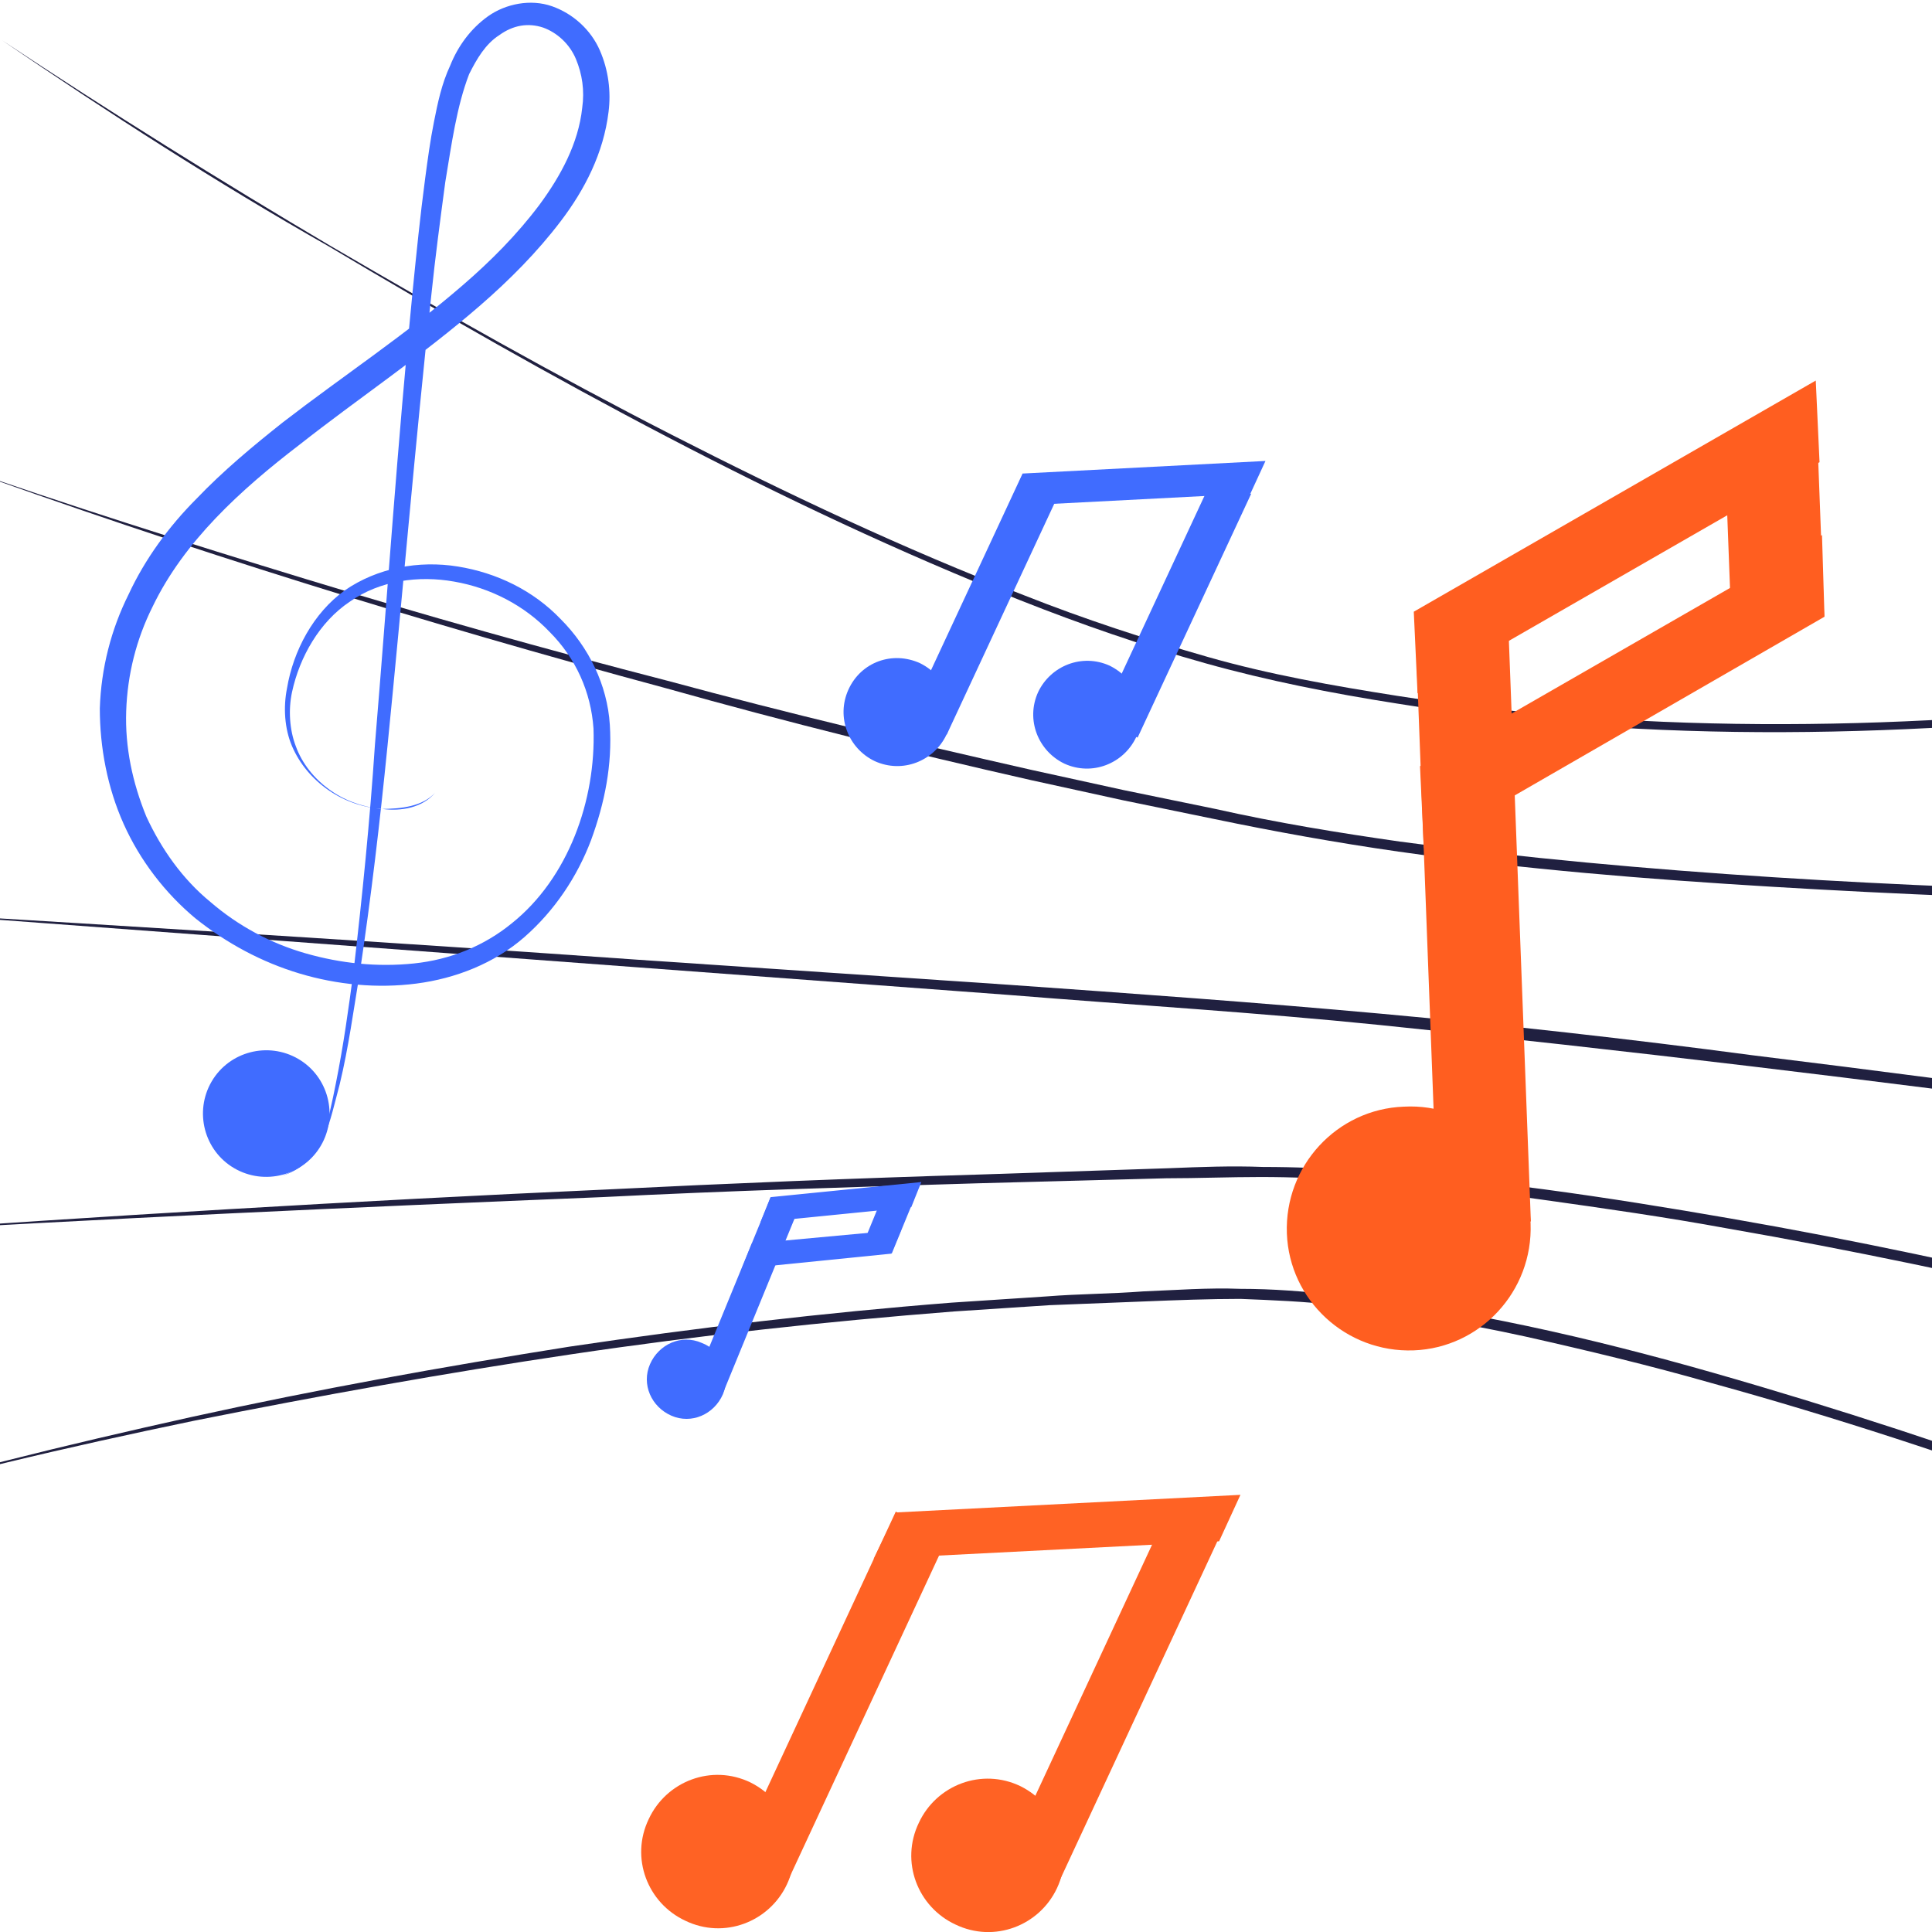 <svg width="150" height="150" viewBox="0 0 150 150" fill="none" xmlns="http://www.w3.org/2000/svg">
<g id="Frame" clip-path="url(#clip0_3068_18065)">
<g id="Group">
<g id="Group_2">
<path id="Vector" d="M-14 117.426C-4.442 114.5 5.213 112.159 14.869 110.014C24.622 107.868 34.374 106.112 44.225 104.552C54.075 103.089 63.926 101.919 73.874 101.138L81.286 100.651C83.724 100.456 86.26 100.456 88.796 100.261C91.332 100.163 93.77 99.968 96.306 100.066C98.841 100.066 101.28 100.261 103.815 100.553C113.763 101.626 123.516 103.869 133.074 106.6C142.632 109.331 152.092 112.452 161.455 115.865C180.181 122.79 198.516 130.495 216.462 139.175C207.391 134.981 198.224 131.08 189.056 127.276C179.888 123.473 170.623 119.864 161.26 116.548C151.897 113.135 142.437 110.014 132.879 107.38C128.1 106.015 123.224 104.845 118.445 103.772C113.568 102.699 108.692 101.919 103.718 101.334C101.28 101.041 98.744 100.943 96.306 100.846C93.867 100.846 91.332 100.943 88.893 101.041C86.455 101.138 83.919 101.236 81.481 101.334L74.069 101.821C64.121 102.601 54.27 103.674 44.42 105.137C34.57 106.6 24.817 108.356 15.064 110.306C5.213 112.354 -4.442 114.598 -14 117.426Z" fill="#202040"/>
</g>
<g id="Group_3">
<path id="Vector_2" d="M-11.367 95.772C8.041 94.406 27.45 93.236 46.955 92.358C56.708 91.871 66.364 91.481 76.117 91.188L90.746 90.7C93.184 90.603 95.622 90.505 98.061 90.603C100.499 90.603 102.937 90.7 105.375 90.895C115.128 91.481 124.784 92.944 134.342 94.602C143.899 96.26 153.457 98.308 162.918 100.551C181.838 105.037 200.661 110.109 219.29 115.863C209.927 113.132 200.564 110.596 191.104 108.158C181.643 105.72 172.183 103.379 162.723 101.234C153.262 99.088 143.704 97.04 134.146 95.382C129.368 94.504 124.589 93.821 119.712 93.139C114.933 92.456 110.057 91.968 105.18 91.676C102.742 91.481 100.304 91.383 97.866 91.383C95.427 91.383 92.989 91.481 90.551 91.481L75.921 91.871C66.169 92.163 56.416 92.456 46.76 92.944C27.547 93.724 8.139 94.602 -11.367 95.772Z" fill="#202040"/>
</g>
<g id="Group_4">
<path id="Vector_3" d="M-8.242 70.805C11.069 71.975 30.282 73.145 49.495 74.511L78.364 76.461C88.019 77.144 97.577 77.827 107.232 78.705C116.888 79.582 126.446 80.655 136.004 81.923C145.561 83.093 155.119 84.361 164.677 85.629C174.235 86.897 183.793 88.262 193.351 89.725C202.909 91.091 212.467 92.554 221.927 94.114L193.253 90.213L164.58 86.409C145.464 83.874 126.251 81.533 107.135 79.582C97.577 78.607 87.922 78.022 78.266 77.242L49.398 75.096L-8.242 70.805Z" fill="#202040"/>
</g>
<g id="Group_5">
<path id="Vector_4" d="M-3.953 35.984C5.215 39.203 14.48 42.129 23.745 44.957C33.011 47.785 42.373 50.419 51.834 52.857C61.196 55.393 70.657 57.636 80.117 59.782L87.237 61.342L94.356 62.805C99.135 63.878 103.914 64.658 108.693 65.341C127.906 67.876 147.412 68.852 166.821 69.339C176.574 69.632 186.229 69.73 195.982 69.73C205.735 69.73 215.39 69.73 225.143 69.437C205.735 70.217 186.229 70.315 166.821 70.022C157.068 69.827 147.412 69.437 137.659 68.852C127.906 68.267 118.251 67.486 108.596 66.121C103.817 65.438 98.94 64.56 94.259 63.585L87.139 62.122L80.02 60.562C70.559 58.416 61.099 56.075 51.736 53.442C32.913 48.371 14.382 42.616 -3.953 35.984Z" fill="#202040"/>
</g>
<g id="Group_6">
<path id="Vector_5" d="M0.141 3.117C8.528 8.676 17.111 14.04 25.693 19.112C34.373 24.183 43.151 29.157 52.124 33.741C61.096 38.325 70.167 42.617 79.529 46.225C84.211 48.078 88.99 49.639 93.769 51.004C98.548 52.37 103.522 53.247 108.496 54.028C128.392 57.148 148.58 56.661 168.574 54.32C178.522 53.15 188.47 51.687 198.418 49.931L228.164 44.665C208.366 48.468 188.665 52.565 168.671 54.905C148.678 57.246 128.294 57.831 108.398 54.613C103.424 53.832 98.45 52.857 93.574 51.492C88.697 50.126 83.918 48.468 79.237 46.615C69.874 42.909 60.804 38.618 51.831 33.936C42.858 29.255 34.178 24.281 25.498 19.112C16.916 14.236 8.431 8.774 0.141 3.117Z" fill="#202040"/>
</g>
<g id="Group_7">
<path id="Vector_6" d="M73.48 57.049C72.505 59.097 70.067 60.073 67.921 59.097C65.873 58.122 64.898 55.684 65.873 53.538C66.848 51.393 69.287 50.515 71.432 51.49C73.578 52.563 74.456 55.001 73.48 57.049Z" fill="#406CFF"/>
<path id="Vector_7" d="M82.316 38.117L79.398 36.758L70.587 55.678L73.504 57.036L82.316 38.117Z" fill="#406CFF"/>
<path id="Vector_8" d="M88.207 57.245C87.231 59.293 84.793 60.268 82.648 59.293C80.6 58.317 79.624 55.879 80.6 53.734C81.575 51.685 84.013 50.71 86.159 51.685C88.304 52.758 89.182 55.197 88.207 57.245Z" fill="#406CFF"/>
<path id="Vector_9" d="M97.136 38.347L94.219 36.988L85.407 55.908L88.324 57.267L97.136 38.347Z" fill="#406CFF"/>
<path id="Vector_10" d="M97.081 38.325L78.258 39.3L79.428 36.764L98.251 35.789L97.081 38.325Z" fill="#406CFF"/>
</g>
<g id="Group_8">
<path id="Vector_11" d="M56.124 108.255C55.441 109.815 53.686 110.596 52.125 109.913C50.565 109.23 49.785 107.475 50.467 105.914C51.15 104.354 52.905 103.574 54.466 104.256C56.026 104.841 56.807 106.597 56.124 108.255Z" fill="#406CFF"/>
<path id="Vector_12" d="M61.994 93.865L59.828 92.977L53.943 107.324L56.109 108.212L61.994 93.865Z" fill="#406CFF"/>
<path id="Vector_13" d="M70.939 93.174L68.773 92.285L67.07 96.436L69.236 97.325L70.939 93.174Z" fill="#406CFF"/>
<path id="Vector_14" d="M70.75 93.724L59.047 94.894L59.827 92.944L71.531 91.773L70.75 93.724Z" fill="#406CFF"/>
<path id="Vector_15" d="M69.192 97.334L57.586 98.504L58.366 96.553L69.972 95.481L69.192 97.334Z" fill="#406CFF"/>
</g>
<g id="Group_9">
<path id="Vector_16" d="M33.79 61.539C32.815 62.709 31.157 63.002 29.694 62.807C28.231 62.709 26.768 62.222 25.5 61.344C24.232 60.466 23.257 59.296 22.672 57.931C22.087 56.565 21.989 54.907 22.282 53.444C22.77 50.518 24.33 47.593 26.768 45.837C29.304 44.081 32.522 43.496 35.546 43.984C38.569 44.472 41.398 45.837 43.543 48.08C45.689 50.226 47.152 53.152 47.347 56.273C47.542 59.394 46.957 62.319 45.884 65.245C44.811 68.074 43.056 70.707 40.715 72.755C38.374 74.803 35.351 75.974 32.327 76.364C29.304 76.754 26.183 76.461 23.257 75.583C20.331 74.706 17.601 73.243 15.162 71.292C12.822 69.341 10.871 66.806 9.603 63.977C8.335 61.149 7.75 58.028 7.75 55.005C7.848 51.884 8.628 48.86 9.993 46.13C11.261 43.399 13.114 40.863 15.26 38.717C17.308 36.572 19.649 34.621 21.989 32.768C26.671 29.16 31.547 25.941 35.936 22.137C38.082 20.284 40.13 18.236 41.885 15.896C43.543 13.652 44.909 11.117 45.201 8.386C45.396 7.02 45.201 5.752 44.714 4.582C44.226 3.412 43.251 2.534 42.178 2.144C41.008 1.754 39.837 1.949 38.764 2.729C37.691 3.412 37.009 4.582 36.424 5.752C35.448 8.288 35.058 11.214 34.571 14.14C34.18 17.066 33.79 19.992 33.498 22.82C32.23 34.524 31.255 46.227 30.084 57.931C29.499 63.782 28.816 69.634 27.939 75.486C27.451 78.412 27.061 81.338 26.378 84.166C25.988 85.629 25.695 86.994 25.11 88.457C24.427 89.823 23.257 90.895 21.892 91.286C23.257 90.798 24.427 89.725 25.013 88.36C25.5 86.994 25.793 85.531 26.085 84.069C26.671 81.143 27.061 78.314 27.451 75.388C28.134 69.537 28.719 63.685 29.109 57.833C30.084 46.13 30.864 34.426 32.035 22.625C32.327 19.699 32.62 16.773 33.01 13.847C33.205 12.384 33.4 10.921 33.693 9.459C33.985 7.996 34.278 6.533 34.961 5.07C35.546 3.607 36.521 2.241 37.886 1.266C39.252 0.291 41.203 -0.099 42.861 0.486C44.519 1.071 45.884 2.339 46.567 3.899C47.249 5.46 47.444 7.118 47.249 8.678C46.859 11.897 45.396 14.725 43.543 17.163C41.69 19.602 39.544 21.747 37.301 23.698C32.815 27.599 27.841 30.915 23.257 34.524C18.673 38.035 14.284 42.033 11.846 47.105C10.578 49.641 9.896 52.371 9.798 55.2C9.701 58.028 10.286 60.759 11.359 63.392C12.529 65.928 14.187 68.269 16.333 70.024C18.478 71.877 21.014 73.243 23.745 74.023C26.476 74.803 29.304 75.096 32.132 74.803C34.961 74.511 37.594 73.438 39.74 71.682C44.128 68.171 46.274 62.124 46.079 56.565C45.884 53.737 44.714 51.104 42.666 49.055C40.715 47.007 38.082 45.642 35.253 45.154C32.522 44.667 29.499 45.057 27.158 46.715C24.818 48.275 23.257 51.006 22.672 53.737C22.379 55.102 22.477 56.663 22.965 57.931C23.452 59.296 24.427 60.466 25.5 61.247C26.671 62.124 28.036 62.612 29.499 62.807C31.157 62.807 32.815 62.612 33.79 61.539Z" fill="#406CFF"/>
<path id="Vector_17" d="M24.915 88.944C23.549 91.285 20.526 92.065 18.185 90.7C15.845 89.335 15.064 86.311 16.43 83.97C17.795 81.63 20.819 80.849 23.159 82.215C25.5 83.58 26.28 86.604 24.915 88.944Z" fill="#406CFF"/>
</g>
<g id="Group_10">
<path id="Vector_18" d="M61.101 146.292C59.736 149.218 56.225 150.584 53.201 149.121C50.275 147.755 48.91 144.244 50.373 141.221C51.738 138.295 55.249 136.929 58.273 138.392C61.199 139.855 62.467 143.366 61.101 146.292Z" fill="#FF6224"/>
<path id="Vector_19" d="M73.615 119.254L69.547 117.363L57.009 144.337L61.077 146.228L73.615 119.254Z" fill="#FF6224"/>
<path id="Vector_20" d="M82.07 146.585C80.704 149.511 77.193 150.877 74.17 149.414C71.244 148.048 69.879 144.537 71.342 141.514C72.707 138.588 76.218 137.222 79.242 138.685C82.167 140.148 83.435 143.659 82.07 146.585Z" fill="#FF6224"/>
<path id="Vector_21" d="M94.576 119.536L90.508 117.645L77.967 144.619L82.035 146.51L94.576 119.536Z" fill="#FF6224"/>
<path id="Vector_22" d="M94.649 119.667L67.828 121.033L69.584 117.424L96.307 116.059L94.649 119.667Z" fill="#FF6224"/>
</g>
<g id="Group_11">
<path id="Vector_23" d="M118.834 94.991C119.029 100.258 114.932 104.647 109.763 104.842C104.497 105.037 100.108 100.941 99.913 95.772C99.718 90.505 103.814 86.116 108.983 85.921C114.25 85.628 118.639 89.725 118.834 94.991Z" fill="#FF5E20"/>
<path id="Vector_24" d="M117.056 47.274L109.844 47.547L111.644 95.108L118.856 94.835L117.056 47.274Z" fill="#FF5E20"/>
<path id="Vector_25" d="M141.103 34.098L133.891 34.371L134.41 48.113L141.622 47.84L141.103 34.098Z" fill="#FF5E20"/>
<path id="Vector_26" d="M141.268 35.886L110.058 53.832L109.766 47.492L140.975 29.547L141.268 35.886Z" fill="#FF5E20"/>
<path id="Vector_27" d="M141.654 47.882L110.543 65.828L110.25 59.488L141.459 41.543L141.654 47.882Z" fill="#FF5E20"/>
</g>
</g>
</g>
<defs>
<clipPath id="clip0_3068_18065">
<rect width="150" height="150" fill="white"/>
</clipPath>
</defs>
</svg>
